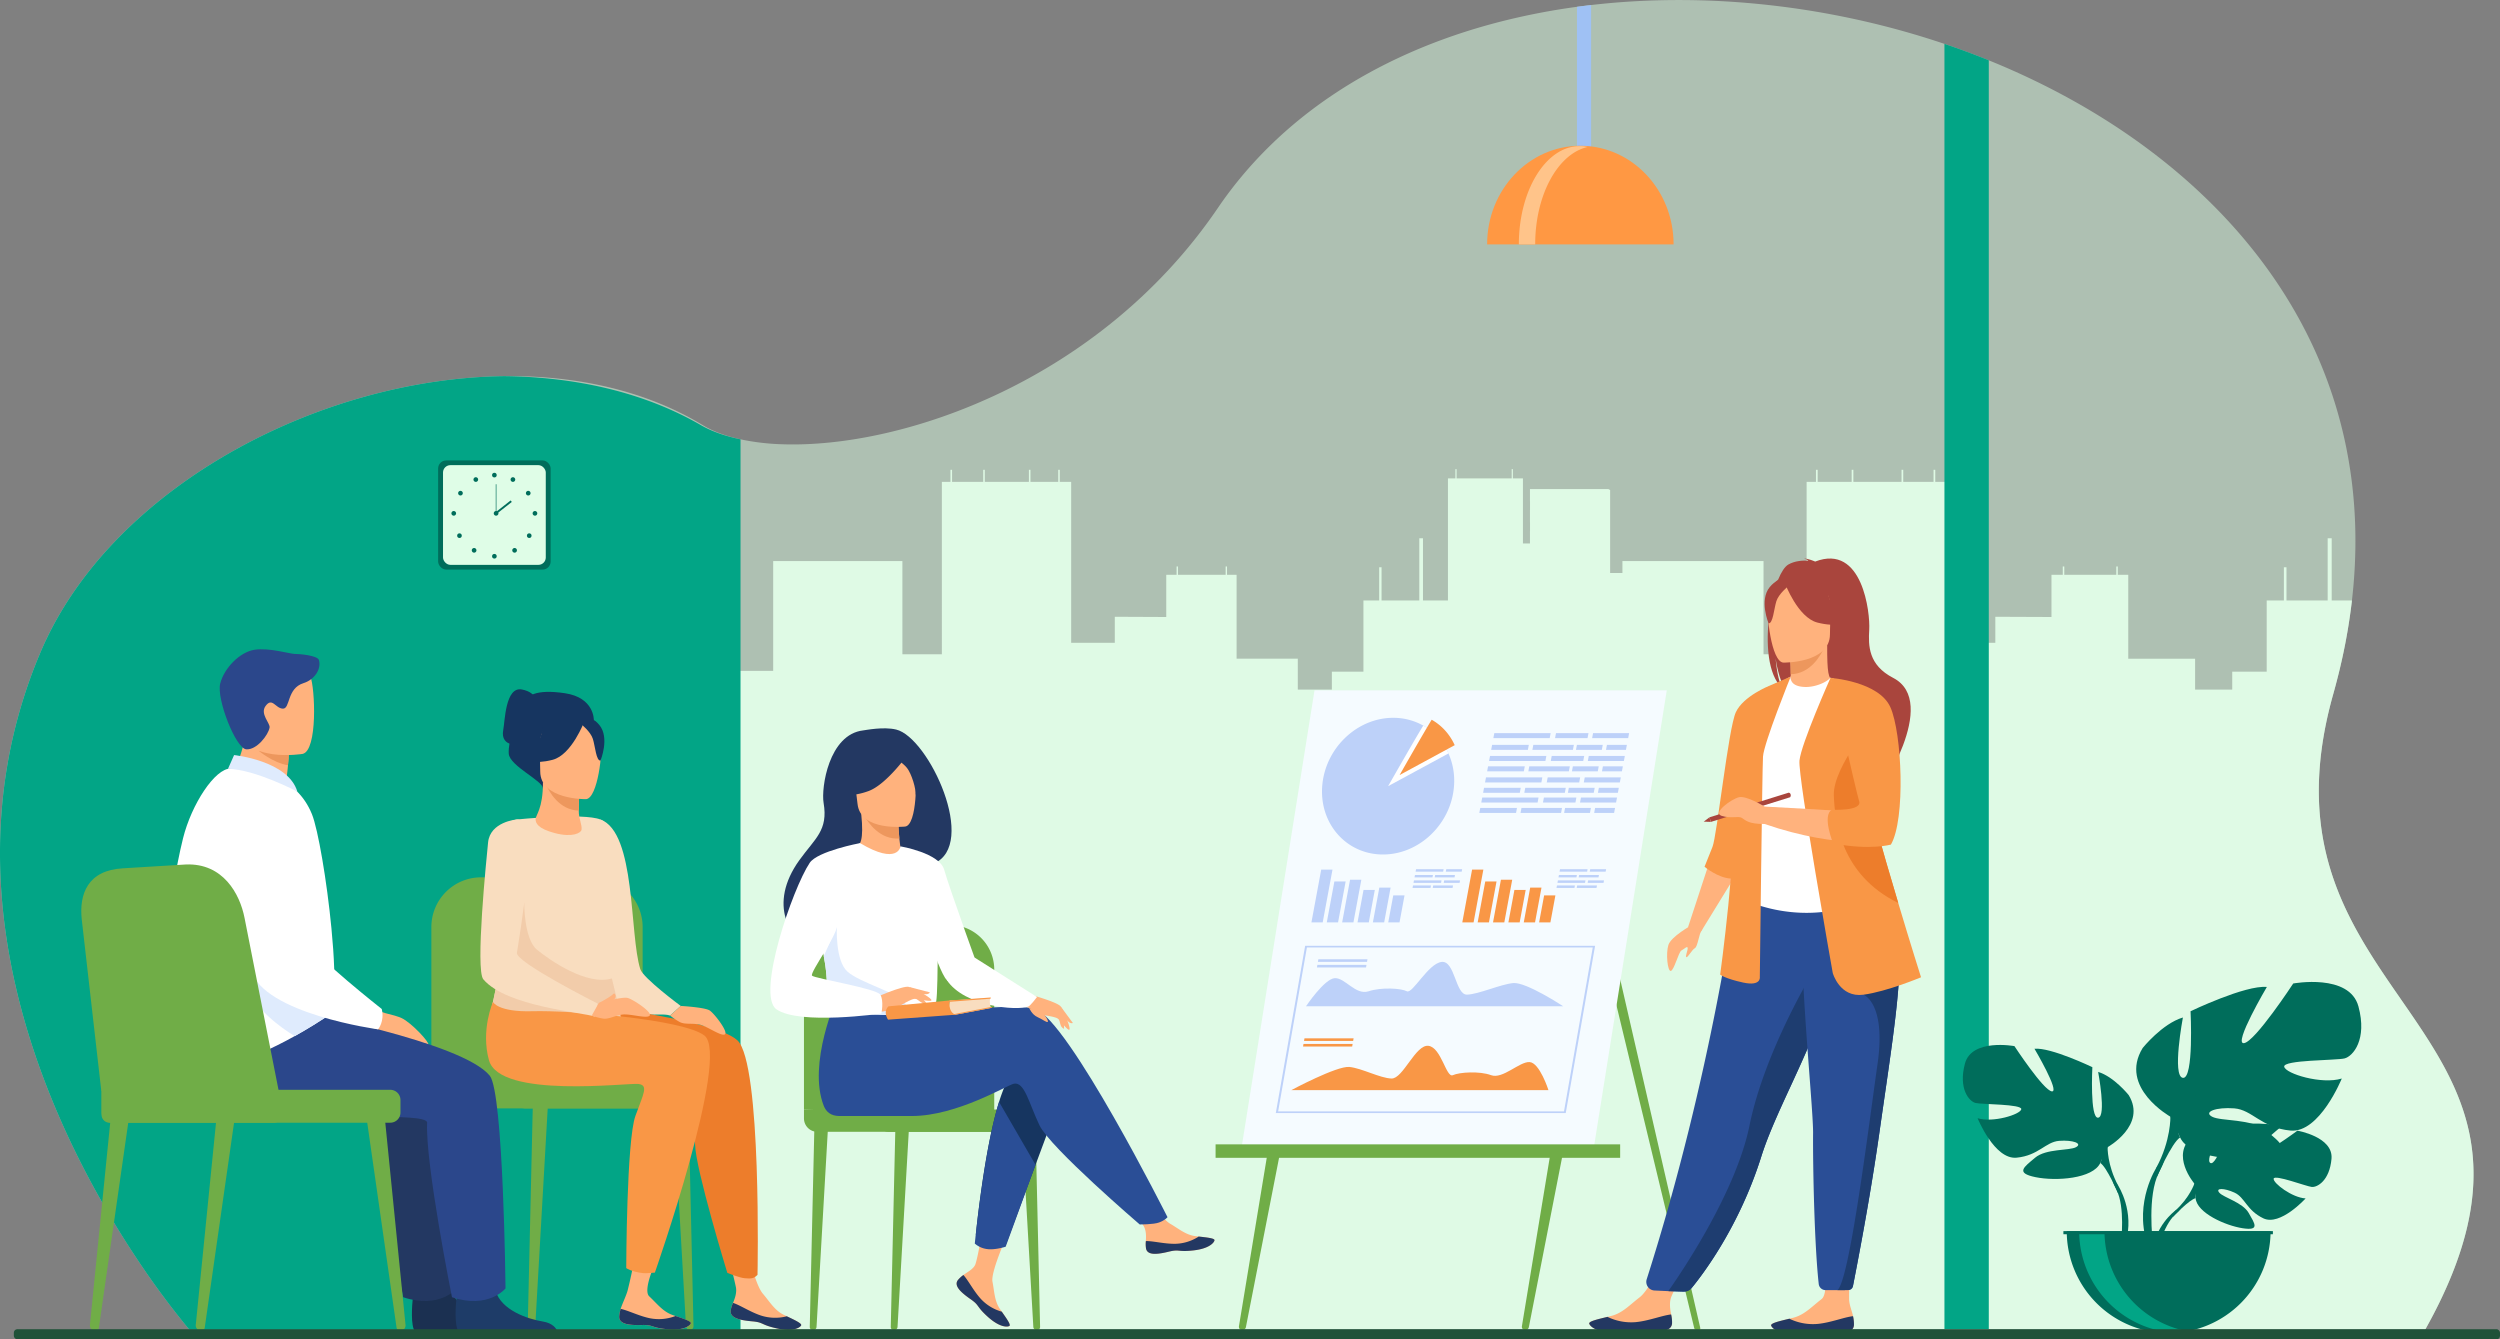 <svg xmlns="http://www.w3.org/2000/svg" viewBox="0 0 2941 1575.63"><rect x="0" y="0" width="2941" height="1575.63" fill="#808080" stroke="none"/><defs><style>.cls-1{fill:#dcffe5;opacity:0.5;}.cls-2{fill:#dffae5;}.cls-3{fill:#02a586;}.cls-4{fill:#9fc1f4;}.cls-5{fill:#ff9843;}.cls-6{fill:#ffc48a;}.cls-7{fill:#006d5b;}.cls-8{fill:#70ad47;}.cls-9{fill:#f5fbff;}.cls-10{fill:#bdd1f9;}.cls-11{fill:#fff;}.cls-12{fill:#f99746;}.cls-13{fill:#ffb27d;}.cls-14{fill:#233862;}.cls-15{fill:#a9453d;}.cls-16{fill:#ed975d;}.cls-17{fill:#2a4e96;}.cls-18{fill:#5f9aa8;}.cls-19{fill:#1e3d70;}.cls-20{fill:#ed7d2b;}.cls-21{fill:#163560;}.cls-22{fill:#dfebfd;}.cls-23{fill:#f9ddbf;}.cls-24{fill:#f2ccaa;}.cls-25{fill:#1b3051;}.cls-26{fill:#1e3c68;}.cls-27{fill:#2b478b;}.cls-28{fill:#205239;}.cls-29{fill:#dffde7;}</style></defs><g id="Layer_2" data-name="Layer 2"><g id="_&#xEB;&#xEE;&#xE9;_1" data-name="&#x2018;&#xEB;&#xEE;&#xE9;_1"><path class="cls-1" d="M2853.4,1563.42h0c-.22.41-.45.81-.68,1.21-1.61,2.9-3.29,5.85-5,8.8L230,1572.65s-2.55-2.84-7.11-8.29c-.26-.3-.52-.62-.79-.95a982.63,982.63,0,0,1-62.78-85.23l0,0C86.15,1367.57-15.15,1171.77,1.9,954.45a595.54,595.54,0,0,1,46-187.74C129.67,574.61,373.63,445.1,593.4,442.5c85.07-1,166.52,17,233.53,57.74,11.88,7.22,26.83,12.8,44.21,16.59A273.91,273.91,0,0,0,920,522.62c142.73,5,374.87-75.41,512.55-277.77C1505.61,137.38,1617.85,67,1746.86,30.39c6-1.69,12.06-3.34,18.14-4.89A796.11,796.11,0,0,1,1855.15,8q8.28-1.12,16.63-2.08c136.13-15.81,281.93.54,415.67,45.7q26.41,8.93,52.17,19.35c251.67,101.91,447.46,310,430.25,600.61q-1,17.24-3.06,34.87a675.91,675.91,0,0,1-11.54,68.51q-4.56,20.6-10.47,41.65C2641.07,1184.94,3055.74,1201.57,2853.4,1563.42Z"></path><path class="cls-2" d="M2853.4,1563.42h0l-2037.6.22,17.57-609V789.23h76.21V660h152V769.69h46.43V566.84h10.1V552.66H1120v14.18h36.67V552.66h1.83v14.18h51.9V552.66h1.83v14.18h32.68V552.66h1.79v14.18h13.43V756.2h51.32V725.57l60.52.27V676.21h12.17v-9.82h1.62v9.82h46.74v0h9.35v-9.84h1.6v9.84h11.28v98.68h72v36.32h40.06V790.14h37.15V706.42h18.53V667.35h2.8v39.07h44.39V633.2H1674v73.22h29.37v-1h0v-9.3h0v-8.79h0V672.67h0v-9.33h0V648.7h0v-9.34h0V624.73h0v-10.1h0V600h0V587.15h0V572.52h0v-9.7h8.75V551.88h1.4v10.94h64.84V551.88h1.39v10.94h11.84v76.54l8.32,0v0h-.06V624.73h.06v-10.1h-.06V600h.06V589.94h-.06V575.31h.06v0h78.63v0h13.51c.69.38,1.4.78,2.11,1.16v97.61h14.46V660h166V769.69h50.68V566.84h11V552.66h2v14.18h40V552.66h2v14.18h56.67V552.66h2v14.18h35.67V552.66h2v14.18h14.66V756.2h56V725.57l66.05.27V676.22h13.3v-9.83h1.77v9.83h61.2v-9.84h1.75v9.84h12.31v98.69h78.63v36.31H2626V790.14h40.54V706.41h20.22V667.35h3.05v39.06h48.46V633.2H2743v73.21h23.82a675.91,675.91,0,0,1-11.54,68.51q-4.56,20.6-10.47,41.65C2641.07,1184.94,3055.74,1201.57,2853.4,1563.42Z"></path><path class="cls-3" d="M2339.61,70.93V1563.41h-52.17V51.59Q2313.87,60.5,2339.61,70.93Z"></path><path class="cls-3" d="M871.14,516.83V1564.36H222.84c-.26-.3-.52-.62-.79-.95a982.63,982.63,0,0,1-62.78-85.23l0,0C86.15,1367.57-15.15,1171.77,1.9,954.45a595.54,595.54,0,0,1,46-187.74C129.67,574.61,373.63,445.1,593.4,442.5c84.28.93,164.6,19.12,231.3,57.74C837.18,507.46,852.88,513,871.14,516.83Z"></path><path class="cls-4" d="M1871.78,5.88v183.8c0,14.33-3.5,26-7.77,26h-1.11c-4.27,0-7.75-11.69-7.75-26V8Q1863.43,6.84,1871.78,5.88Z"></path><path class="cls-5" d="M1859.13,171.48c-60.58,0-109.68,51.92-109.68,116h219.36C1968.81,223.4,1919.7,171.48,1859.13,171.48Z"></path><path class="cls-6" d="M1867.87,172.89a45.69,45.69,0,0,0-9.64-1c-39.46,0-71.46,51.77-71.46,115.61H1806C1806,228.89,1833,180.5,1867.87,172.89Z"></path><path class="cls-7" d="M2581.46,1392.35s-29.19-34-1.8-55.68c0,0,20-12.11,36.32-11.13,0,0-23.12,38.76-15.64,42.62s22.64-45.05,22.64-45.05,45.53-4.41,60.17,2.63c0,0-38.91,31.85-30.72,33.74s50.24-29.36,50.24-29.36,42.37,7.21,40.11,33.06-16.86,33.83-23.28,33.14-43.95-15-44.77-9.76,21.78,22.44,37.6,23.25c0,0-29.87,32.94-49.73,23.43s-21.54-24.58-33.92-30.23-22.94-5.64-17.83.13,27.51,11.37,34.58,23.89,13.43,21-7.11,17.87-53.93-18.12-55.4-35.33Z"></path><path class="cls-7" d="M2722,1363.88s-115.09-4.44-140.5,28.47c0,0-5.62,16.84-22.92,32.17l-2.7,7.35s19.95-21,27.08-22.3C2582.92,1409.57,2571.76,1368.79,2722,1363.88Z"></path><path class="cls-7" d="M2558.54,1424.52s-24.7,18.27-26.42,50.91l4.49.4s7.89-33.75,22.14-46.95S2558.54,1424.52,2558.54,1424.52Z"></path><path class="cls-7" d="M2479.4,1349.53s46.44-26,24.77-61.29c0,0-17.34-21.67-35.91-27.24,0,0,9.91,52.62,0,53.86s-6.81-59.43-6.81-59.43-48.91-23.53-68.1-21.67c0,0,30.34,51.38,20.43,50.15s-44-53.25-44-53.25-50.14-9.28-58.19,20.43,4.95,44.58,12.38,46.44,55.1,1.23,53.86,7.42-33.43,16.1-51.38,10.53c0,0,19.81,48.91,45.81,46.43s34-18.57,50.15-19.81,27.86,3.1,19.81,7.43S2407,1351,2394,1362s-23.53,17.86.62,22.82,67.48,1.85,76.15-16.72Z"></path><path class="cls-7" d="M2334.54,1260.38s130,42.1,144.86,89.15c0,0-.61,21,12.39,45.19V1404s-13.62-31.57-21.05-35.91C2470.74,1368.1,2499.83,1327.24,2334.54,1260.38Z"></path><path class="cls-7" d="M2491.79,1394.72s20,30.45,8.62,67.51l-5.16-1.39s5-40.82-5.49-61.35S2491.79,1394.72,2491.79,1394.72Z"></path><path class="cls-7" d="M2553.27,1313.67s-61.2-34.28-32.64-80.79c0,0,22.85-28.57,47.33-35.91,0,0-13.05,69.37,0,71s9-78.35,9-78.35,64.47-31,89.77-28.56c0,0-40,67.74-26.93,66.1s57.94-70.18,57.94-70.18,66.1-12.24,76.71,26.93-6.53,58.76-16.32,61.21-72.63,1.63-71,9.79,44.07,21.22,67.73,13.87c0,0-26.11,64.47-60.38,61.21s-44.89-24.48-66.11-26.11-36.72,4.08-26.11,9.79,46.51,1.87,63.65,16.44,31,23.55-.81,30.08-89,2.44-100.38-22Z"></path><path class="cls-7" d="M2744.24,1196.15s-171.38,55.5-191,117.52c0,0,.82,27.74-16.32,59.57v12.24s18-41.62,27.75-47.33C2564.7,1338.15,2526.34,1284.29,2744.24,1196.15Z"></path><path class="cls-7" d="M2537,1373.24s-26.43,40.14-11.36,89l6.8-1.83s-6.6-53.81,7.23-80.87S2537,1373.24,2537,1373.24Z"></path><path class="cls-7" d="M2551.21,1568.17a119.88,119.88,0,0,0,119.89-119.89H2431.32A119.89,119.89,0,0,0,2551.21,1568.17Z"></path><path class="cls-3" d="M2580.71,1567.25a120,120,0,0,1-134.78-119h29.79A119.9,119.9,0,0,0,2580.71,1567.25Z"></path><rect class="cls-7" x="2427.38" y="1448.28" width="246.45" height="3.68"></rect><path class="cls-8" d="M1993.06,1562.28l-117.81-489,8.23-19.25,116.71,508.17a2.08,2.08,0,0,1-2,2.55h-2A3.25,3.25,0,0,1,1993.06,1562.28Z"></path><path class="cls-8" d="M1461.37,1564.77h0a3.92,3.92,0,0,1-3.87-4.56l34.7-210.32h14.87l-41.38,211.32A4.4,4.4,0,0,1,1461.37,1564.77Z"></path><path class="cls-8" d="M1794.23,1564.77h0a3.92,3.92,0,0,1-3.87-4.56l34.7-210.32h14.87l-41.38,211.32A4.39,4.39,0,0,1,1794.23,1564.77Z"></path><polygon class="cls-9" points="1874.94 1350.33 1460.54 1350.33 1546.39 812.08 1960.8 812.08 1874.94 1350.33"></polygon><rect class="cls-8" x="1430.01" y="1346.22" width="475.94" height="15.83"></rect><path class="cls-10" d="M1710.51,924.7a87.79,87.79,0,0,1-1.86,12.53c-8.64,38.46-42.89,67.94-81.6,68-42.82.08-74.89-35.86-71.62-80.27s40.64-80.46,83.46-80.53a71.73,71.73,0,0,1,25.29,4.46,69.1,69.1,0,0,1,28.4,19.68,72.21,72.21,0,0,1,7.77,10.82,71.45,71.45,0,0,1,3.6,7,76.06,76.06,0,0,1,6.09,21.52,81.37,81.37,0,0,1,.69,11.77C1710.7,921.31,1710.63,923,1710.51,924.7Z"></path><path class="cls-11" d="M1704,886.35l-71,38.48s29.29-51.57,41.31-71.26a70.09,70.09,0,0,1,18.3,15,72.21,72.21,0,0,1,7.77,10.82A71.45,71.45,0,0,1,1704,886.35Z"></path><path class="cls-12" d="M1711.32,876.61l-64.83,35.16s26.75-47.11,37.73-65.09a63.69,63.69,0,0,1,16.72,13.7,66.93,66.93,0,0,1,10.38,16.23Z"></path><path class="cls-10" d="M1841.94,1309.41l-341.09,0,34.53-196.8,341.1,0Zm-338.33-2,336.27,0,33.84-192.84-336.27,0Z"></path><path class="cls-12" d="M1821.6,1282.43l-302.5,0s53.66-28.78,68.38-27.27,35.87,13.16,49.48,13.61,28.33-40.39,43.48-38.47,20.84,38.06,28.68,34.53,31.39-5.06,45,0,33.32-16.08,45.24-15.42S1821.6,1282.43,1821.6,1282.43Z"></path><polygon class="cls-12" points="1591.84 1224.59 1534.06 1224.58 1534.6 1221.52 1592.37 1221.52 1591.84 1224.59"></polygon><polygon class="cls-12" points="1590.69 1231.13 1532.91 1231.13 1533.45 1228.06 1591.23 1228.07 1590.69 1231.13"></polygon><path class="cls-10" d="M1536.41,1183.76l302.5,0s-43.56-28.79-58.81-27.28-40.49,13.15-54.25,13.6-14.16-40.39-30-38.47-34.2,38-40.8,34.52-29.61-5.06-45,0-27.67-16.08-39.83-15.42S1536.41,1183.76,1536.41,1183.76Z"></path><polygon class="cls-10" points="1608.16 1131.56 1550.38 1131.56 1550.92 1128.49 1608.7 1128.5 1608.16 1131.56"></polygon><polygon class="cls-10" points="1607.01 1138.11 1549.23 1138.1 1549.77 1135.04 1607.55 1135.04 1607.01 1138.11"></polygon><polygon class="cls-10" points="1556.02 1085.14 1542.75 1085.14 1554.28 1022.97 1567.55 1022.97 1556.02 1085.14"></polygon><polygon class="cls-10" points="1574.09 1085.14 1560.82 1085.14 1569.76 1036.98 1583.02 1036.98 1574.09 1085.14"></polygon><polygon class="cls-10" points="1592.17 1085.14 1578.9 1085.14 1588.21 1034.91 1601.48 1034.91 1592.17 1085.14"></polygon><polygon class="cls-10" points="1610.24 1085.14 1596.97 1085.14 1604.06 1046.93 1617.33 1046.93 1610.24 1085.14"></polygon><polygon class="cls-10" points="1628.32 1085.14 1615.05 1085.14 1622.65 1044.15 1635.92 1044.15 1628.32 1085.14"></polygon><polygon class="cls-10" points="1646.39 1085.14 1633.12 1085.14 1639.02 1053.35 1652.28 1053.35 1646.39 1085.14"></polygon><polygon class="cls-12" points="1733.51 1085.14 1720.24 1085.14 1731.77 1022.97 1745.04 1022.97 1733.51 1085.14"></polygon><polygon class="cls-12" points="1751.58 1085.14 1738.32 1085.14 1747.25 1036.98 1760.52 1036.98 1751.58 1085.14"></polygon><polygon class="cls-12" points="1769.66 1085.14 1756.39 1085.14 1765.7 1034.91 1778.97 1034.91 1769.66 1085.14"></polygon><polygon class="cls-12" points="1787.73 1085.14 1774.46 1085.14 1781.55 1046.93 1794.82 1046.93 1787.73 1085.14"></polygon><polygon class="cls-12" points="1805.81 1085.14 1792.54 1085.14 1800.14 1044.15 1813.41 1044.15 1805.81 1085.14"></polygon><polygon class="cls-12" points="1823.88 1085.14 1810.61 1085.14 1816.51 1053.35 1829.78 1053.35 1823.88 1085.14"></polygon><polygon class="cls-10" points="1797.39 882.18 1754.2 882.18 1755.31 876.26 1798.5 876.26 1797.39 882.18"></polygon><polygon class="cls-10" points="1850.38 882.18 1802.68 882.18 1803.8 876.26 1851.49 876.26 1850.38 882.18"></polygon><polygon class="cls-10" points="1884.37 882.18 1853.96 882.18 1855.07 876.26 1885.48 876.26 1884.37 882.18"></polygon><polygon class="cls-10" points="1912.75 882.18 1889.29 882.18 1890.4 876.26 1913.86 876.26 1912.75 882.18"></polygon><polygon class="cls-10" points="1792.65 907.42 1749.46 907.42 1750.57 901.51 1793.76 901.51 1792.65 907.42"></polygon><polygon class="cls-10" points="1845.63 907.42 1797.94 907.42 1799.06 901.51 1846.75 901.51 1845.63 907.42"></polygon><polygon class="cls-10" points="1879.63 907.42 1849.22 907.42 1850.33 901.51 1880.74 901.51 1879.63 907.42"></polygon><polygon class="cls-10" points="1908.01 907.42 1884.55 907.42 1885.66 901.51 1909.12 901.51 1908.01 907.42"></polygon><polygon class="cls-10" points="1823.06 868.37 1756.79 868.37 1757.9 862.46 1824.17 862.46 1823.06 868.37"></polygon><polygon class="cls-10" points="1867.57 868.37 1829.37 868.37 1830.48 862.46 1868.68 862.46 1867.57 868.37"></polygon><polygon class="cls-10" points="1915.38 868.37 1872.96 868.37 1874.07 862.46 1916.49 862.46 1915.38 868.37"></polygon><polygon class="cls-10" points="1818.02 895.22 1751.75 895.22 1752.86 889.3 1819.13 889.3 1818.02 895.22"></polygon><polygon class="cls-10" points="1862.53 895.22 1824.33 895.22 1825.44 889.3 1863.64 889.3 1862.53 895.22"></polygon><polygon class="cls-10" points="1910.34 895.22 1867.92 895.22 1869.03 889.3 1911.45 889.3 1910.34 895.22"></polygon><polygon class="cls-10" points="1787.91 932.67 1744.72 932.67 1745.83 926.75 1789.02 926.75 1787.91 932.67"></polygon><polygon class="cls-10" points="1840.89 932.67 1793.2 932.67 1794.31 926.75 1842.01 926.75 1840.89 932.67"></polygon><polygon class="cls-10" points="1874.89 932.67 1844.48 932.67 1845.59 926.75 1876 926.75 1874.89 932.67"></polygon><polygon class="cls-10" points="1903.27 932.67 1879.81 932.67 1880.92 926.75 1904.38 926.75 1903.27 932.67"></polygon><polygon class="cls-10" points="1813.28 920.46 1747.01 920.46 1748.12 914.54 1814.39 914.54 1813.28 920.46"></polygon><polygon class="cls-10" points="1857.79 920.46 1819.59 920.46 1820.7 914.54 1858.9 914.54 1857.79 920.46"></polygon><polygon class="cls-10" points="1905.6 920.46 1863.17 920.46 1864.29 914.54 1906.71 914.54 1905.6 920.46"></polygon><polygon class="cls-10" points="1783.47 956.34 1740.27 956.34 1741.38 950.42 1784.58 950.42 1783.47 956.34"></polygon><polygon class="cls-10" points="1836.45 956.34 1788.76 956.34 1789.87 950.42 1837.56 950.42 1836.45 956.34"></polygon><polygon class="cls-10" points="1870.44 956.34 1840.04 956.34 1841.15 950.42 1871.55 950.42 1870.44 956.34"></polygon><polygon class="cls-10" points="1898.83 956.34 1875.37 956.34 1876.48 950.42 1899.94 950.42 1898.83 956.34"></polygon><polygon class="cls-10" points="1808.83 944.13 1742.57 944.13 1743.68 938.21 1809.94 938.21 1808.83 944.13"></polygon><polygon class="cls-10" points="1853.34 944.13 1815.14 944.13 1816.26 938.21 1854.45 938.21 1853.34 944.13"></polygon><polygon class="cls-10" points="1901.15 944.13 1858.73 944.13 1859.84 938.21 1902.26 938.21 1901.15 944.13"></polygon><polygon class="cls-10" points="1685.17 1032.21 1664.03 1032.21 1664.58 1029.32 1685.72 1029.32 1685.17 1032.21"></polygon><polygon class="cls-10" points="1711.11 1032.21 1687.77 1032.21 1688.31 1029.32 1711.65 1029.32 1711.11 1032.21"></polygon><polygon class="cls-10" points="1682.85 1044.57 1661.71 1044.57 1662.26 1041.67 1683.4 1041.67 1682.85 1044.57"></polygon><polygon class="cls-10" points="1708.79 1044.57 1685.44 1044.57 1685.99 1041.67 1709.33 1041.67 1708.79 1044.57"></polygon><polygon class="cls-10" points="1697.74 1025.45 1665.3 1025.45 1665.85 1022.56 1698.28 1022.56 1697.74 1025.45"></polygon><polygon class="cls-10" points="1719.52 1025.45 1700.83 1025.45 1701.37 1022.56 1720.07 1022.56 1719.52 1025.45"></polygon><polygon class="cls-10" points="1695.27 1038.59 1662.84 1038.59 1663.38 1035.7 1695.81 1035.7 1695.27 1038.59"></polygon><polygon class="cls-10" points="1717.06 1038.59 1698.36 1038.59 1698.9 1035.7 1717.6 1035.7 1717.06 1038.59"></polygon><polygon class="cls-10" points="1854.52 1032.21 1833.38 1032.21 1833.93 1029.32 1855.07 1029.32 1854.52 1032.21"></polygon><polygon class="cls-10" points="1880.46 1032.21 1857.11 1032.21 1857.66 1029.32 1881 1029.32 1880.46 1032.21"></polygon><polygon class="cls-10" points="1852.2 1044.57 1831.06 1044.57 1831.61 1041.67 1852.75 1041.67 1852.2 1044.57"></polygon><polygon class="cls-10" points="1878.14 1044.57 1854.79 1044.57 1855.34 1041.67 1878.68 1041.67 1878.14 1044.57"></polygon><polygon class="cls-10" points="1867.09 1025.45 1834.65 1025.45 1835.19 1022.56 1867.63 1022.56 1867.09 1025.45"></polygon><polygon class="cls-10" points="1888.87 1025.45 1870.18 1025.45 1870.72 1022.56 1889.42 1022.56 1888.87 1025.45"></polygon><polygon class="cls-10" points="1864.62 1038.59 1832.18 1038.59 1832.73 1035.7 1865.16 1035.7 1864.62 1038.59"></polygon><polygon class="cls-10" points="1886.4 1038.59 1867.71 1038.59 1868.25 1035.7 1886.95 1035.7 1886.4 1038.59"></polygon><path class="cls-13" d="M1967,1556.79c-.75,10.12-15,10.22-31.22,8.35s-11.89,2.22-34.57,2.53-30.5-7.18-31.6-10.42c-1-2.88,10-5.3,21.63-8.14l4.42-1.1c13.18-3.35,21.91-13.21,33.18-21.82,10.68-8.16,24.45-37.68,24.45-37.68l31-1.4s-13,26.46-17.94,37.87c-2.89,6.71-1.66,15-.41,21.28A40.06,40.06,0,0,1,1967,1556.79Z"></path><path class="cls-14" d="M1935.78,1565.14c-16.2-1.88-11.89,2.22-34.57,2.53s-30.5-7.18-31.6-10.42c-1-2.88,10-5.3,21.63-8.14l.14.21a63.55,63.55,0,0,0,33.28,6c15.23-1.52,30.76-7.88,41.26-9a40.06,40.06,0,0,1,1.08,10.53C1966.25,1566.91,1952,1567,1935.78,1565.14Z"></path><path class="cls-13" d="M2181,1558.89c-.73,10.11-15,10.24-31.21,8.37s-11.89,2.24-34.57,2.58-30.5-7.15-31.6-10.39c-1-2.88,9.94-5.31,21.62-8.17,1.47-.35,2.94-.72,4.42-1.1,13.17-3.36,21.89-13.23,33.15-21.85,10.67-8.17,0-56.53,0-56.53l34.08-3.32s-1.63,40.72-1.61,59.23c0,7.3,3.37,14.33,4.63,20.65A40,40,0,0,1,2181,1558.89Z"></path><path class="cls-14" d="M2149.77,1567.26c-16.2-1.86-11.89,2.24-34.57,2.58s-30.5-7.15-31.6-10.39c-1-2.88,9.94-5.31,21.62-8.17l.14.22a63.56,63.56,0,0,0,33.29,5.92c15.22-1.54,30.74-7.91,41.25-9.06a40,40,0,0,1,1.08,10.53C2180.25,1569,2166,1569.13,2149.77,1567.26Z"></path><path class="cls-15" d="M2081.53,723.13c-5.87-24.13,2.63-35.37,10.31-41.35,3.64-8.88,7.79-15.28,12-17.7,7.74-4.4,17-4.88,23.51-4.5-1.67-1.72-5-2.35-5-2.35,4-.6,13,3.39,13,3.39,56-21.57,64.79,60.88,63.62,80s-1,41.72,28.12,56.81c55.58,28.8-18.48,137.31-18.48,137.31,1.42-15.48-70-97.16-107.27-121.63-9.07-13.35-12.29-36.94-12.53-38.8,1.56,18.7,4.76,29.2,7.62,35.11C2079.55,793.81,2077,756.28,2081.53,723.13Z"></path><path class="cls-13" d="M2103.65,814.36c-.19.08,18,9.52,31.66,5.78,12.86-3.5,21.27-20.18,21.09-20.22-5.45-1.08-7-8.57-6.9-40.73l-2.46.49-41.41,8.19s.95,13,1,25.31C2106.63,803.48,2106,813.26,2103.65,814.36Z"></path><path class="cls-16" d="M2105.63,767.87s.95,13,1,25.31c23.17-.65,35.42-21.79,40.44-33.5Z"></path><path class="cls-17" d="M1937.18,1504.91a10.17,10.17,0,0,0,9.21,13.24l16.17.75,17.12.53a13.73,13.73,0,0,0,11.07-5.06c13.66-16.76,55.71-72.61,81.22-153.76.72-2.28,1.47-4.58,2.27-6.91,16.85-49.12,51.77-110.77,70.17-166.57,2.93-8.89,5.56-17.26,7.92-25.18.75-2.53,1.49-5,2.19-7.48,13.56-47.12,17.49-78,21.11-111.11l-132.88,1.06S2014.77,1261.86,1937.18,1504.91Z"></path><path class="cls-11" d="M2061.35,968.07c.33,63.23-9.28,90.36-9.28,90.36s56.9,28.91,124.52,7.63c.79-.25,48.37-13.72,48.37-13.72-1.13-2.56-10.53-44.87-11.63-47.22-14.28-30.66-18.17-43.53-19.86-53-3.14-17.59-3.21-35.8-1.65-53a425.43,425.43,0,0,1,16.4-83.2c-18.42-4.19-35.68-11.55-54.85-18.75-4.41,5.5-17.9,11.24-29.6,11-13.47-.3-17.83-6.06-17.14-12.36-14.35,8-25.8,15.53-25.8,15.53-12.2,21.19-36.94,41.77-38.74,74.28C2041.65,893.66,2061.34,966.3,2061.35,968.07Z"></path><path class="cls-18" d="M2175.63,975.12c5.81,8.22,16.94,58.19,44.65,64.47-14.28-35.61-25.12-51.23-26.81-62.18-3.14-20.44-3.21-41.59-1.65-61.53-9.27-16.26-16.19-27.41-16.19-27.41-.73-2.62-14.74-46-19.23-7.22S2169.14,965.92,2175.63,975.12Z"></path><path class="cls-13" d="M2097.9,779.5s54.81.9,54.85-33.24,7.14-57-27.86-59-41.81,11-44.59,22.4S2083.64,778.38,2097.9,779.5Z"></path><path class="cls-15" d="M2099.93,686.37s15,40.06,38,46,33-.25,33-.25-17.67-14-21.33-38.54C2149.66,693.57,2111.25,667.31,2099.93,686.37Z"></path><path class="cls-15" d="M2103.65,689.63s-11.21,8.94-13.94,17.64-4,26.59-9.18,26c0,0-11.31-27.23,1.4-42.63C2095.4,674.29,2103.65,689.63,2103.65,689.63Z"></path><polygon class="cls-13" points="2011.65 1011.96 1985.76 1090.89 2000.52 1096.81 2043.33 1027.08 2011.65 1011.96"></polygon><path class="cls-12" d="M2081.45,806.75s-30.53,12.11-39.36,31-22.22,145.57-27.54,158.58-9.34,23.31-9.34,23.31,15.39,13,30.87,13.92S2081.45,806.75,2081.45,806.75Z"></path><path class="cls-12" d="M2106.63,795.86s-31.71,78.35-32.64,94.21-3.73,259.28-3.73,259.28,1.86,11.2-19.59,6.53-27.05-9.32-27.05-9.32,20.52-150.17,14.93-202.4,42.9-137.41,42.9-137.41Z"></path><path class="cls-19" d="M1962.56,1518.9l18.58.57a10.75,10.75,0,0,0,8.62-3.89c12.49-15.12,56-71.74,82.21-155,.72-2.28,1.47-4.58,2.27-6.91,16.85-49.12,51.77-110.77,70.17-166.57,2.93-8.89,5.56-17.26,7.92-25.18.75-2.53,1.49-5,2.19-7.48L2135,1139.62s-58.75,95.14-76.94,184.67C2042.21,1402.05,1978.94,1495.63,1962.56,1518.9Z"></path><path class="cls-17" d="M2132.91,1332.63c-.32,41.18,1.63,133,6.65,177.86a8.11,8.11,0,0,0,8.06,7.21h13.87c5.84,0,10.21,0,13.12-.09a5.32,5.32,0,0,0,5.14-4.3c13.79-70.16,23.66-128.45,30.88-178.82,6-42.16,11.42-78.3,15.55-109.41,4.16-31.31,7.05-57.53,8.08-79.68.16-3.49.28-6.89.35-10.18s.08-6.53,0-9.65l-114.81-11.19C2121.3,1190.66,2133.1,1307.32,2132.91,1332.63Z"></path><path class="cls-19" d="M2161.49,1517.7c5.25,0,9.31,0,12.18-.07a6.48,6.48,0,0,0,6.26-5.23c13.69-69.75,23.51-127.76,30.7-177.91,6-42.16,11.42-78.3,15.55-109.41,4.16-31.31,7.05-57.53,8.08-79.68l-42.13,24.78s26.89,9.48,16.63,81.3S2175.77,1507.53,2161.49,1517.7Z"></path><path class="cls-12" d="M2156.06,1144.69s8.09,29.22,36.07,25.49,67.77-20.52,67.77-20.52-12-37.78-26.82-87.42c-18-60.09-40.29-137.56-50.79-186.43-2.95-13.69-5-25.12-5.71-33.31l-23.21-45s-34.61,77.68-36.48,97.27S2156.06,1144.69,2156.06,1144.69Z"></path><path class="cls-13" d="M2184,891.81l-30.63-94.35c.08,0,38.69,11.49,58.12,21.3,0,0,12.14,15.65,19.65,51.76,0,0,7.93,86.7-9.79,118.41,0,0-56,11.19-145.5-19.59V948.83s97.94,5.12,118,7.46Z"></path><path class="cls-20" d="M2157.3,935.77c1.25,31.71,8.72,93.27,75.24,126.22.18.08.36.18.54.25-18-60.09-40.29-137.56-50.79-186.43C2170.07,894.08,2156.62,918.31,2157.3,935.77Z"></path><path class="cls-12" d="M2153.37,797.46s56.79,4,70.47,34.47,18,131.82.62,161.66c0,0-24,6.83-66.36-1.1l-1.57-.29s-13.52-33.12-1.4-39.64c0,0,35.75,1.86,32-9.95S2153.37,797.46,2153.37,797.46Z"></path><path class="cls-15" d="M2011,961.5l1.67,5.38,93.19-29a3.57,3.57,0,0,0,.63-3.3,2.64,2.64,0,0,0-2.3-2.08Z"></path><polygon class="cls-15" points="2004.23 966.59 2010.97 961.5 2012.64 966.88 2004.23 966.59"></polygon><path class="cls-13" d="M1989.44,1088.73s-23.65,13.07-26.76,23-1,30.8,2.78,30.49,9.36-22.4,12.47-24,7.46-6.22,7.46-2.8-3.11,9.64-1.55,10.57,6.53-8.7,10-10.57,4.86-17.25,8.18-21.38S1989.44,1088.73,1989.44,1088.73Z"></path><path class="cls-13" d="M2075.85,948.83s-21.14-13-30-11-31.47,18.37-20.6,21.92,19.68-.18,23.86,2.4,7.27,7.28,26.75,7.21S2075.85,948.83,2075.85,948.83Z"></path><path class="cls-8" d="M1051.91,1564.74h-.35a3.66,3.66,0,0,1-3.66-3.75l5.55-240.6,16.35-1.91L1055.86,1561A4,4,0,0,1,1051.91,1564.74Z"></path><path class="cls-8" d="M956.62,1564.74h-.35a3.66,3.66,0,0,1-3.66-3.75l5.55-240.6,16.35-1.91L960.57,1561A4,4,0,0,1,956.62,1564.74Z"></path><path class="cls-8" d="M1219.56,1564.74h.35a3.66,3.66,0,0,0,3.66-3.75l-5.55-240.6-16.35-1.91L1215.61,1561A4,4,0,0,0,1219.56,1564.74Z"></path><path class="cls-8" d="M945.78,1305.47V1140.59a52.53,52.53,0,0,1,52.53-52.53H1117.1a52.53,52.53,0,0,1,52.53,52.53v171.18Z"></path><path class="cls-8" d="M945.78,1305.47h245.13a0,0,0,0,1,0,0v26a0,0,0,0,1,0,0H961.56a15.77,15.77,0,0,1-15.77-15.77v-10.26A0,0,0,0,1,945.78,1305.47Z"></path><rect class="cls-8" x="1033.22" y="1305.47" width="196.84" height="26.03" rx="11.66"></rect><path class="cls-13" d="M1348.21,1468.8c1.66,8.29,13.47,6.9,26.67,3.68s10.06.61,28.84-1.47,24.48-9.08,25-11.88c.51-2.47-8.77-3.35-18.72-4.49-1.26-.14-2.51-.3-3.77-.45-11.24-1.41-19.47-8.67-29.68-14.62-9.67-5.65-24.1-28.63-24.1-28.63l-25.76,2s13.52,20.53,18.75,29.46c3.07,5.25,2.91,12.19,2.53,17.55A33.35,33.35,0,0,0,1348.21,1468.8Z"></path><path class="cls-14" d="M1374.88,1472.48c13.2-3.22,10.06.61,28.84-1.47s24.48-9.08,25-11.88c.51-2.47-8.77-3.35-18.72-4.49l-.1.19a53,53,0,0,1-26.89,8.36c-12.75.31-26.24-3.34-35-3.2a33.35,33.35,0,0,0,.19,8.81C1349.87,1477.09,1361.68,1475.7,1374.88,1472.48Z"></path><path class="cls-13" d="M1126.85,1505.87c-5.12,6.72,3.73,14.67,14.88,22.43s6.2,8,20.18,20.66,23,12.34,25.48,10.93c2.2-1.26-3.29-8.8-9-17-.73-1-1.44-2.08-2.16-3.12-6.38-9.37-6.38-20.34-8.67-31.93-2.16-11,15.77-51.35,15.77-51.35l-28.81-3.63s-3.77,24.38-7,34.2c-1.91,5.78-9.91,9.59-14.18,12.85A33.11,33.11,0,0,0,1126.85,1505.87Z"></path><path class="cls-14" d="M1141.73,1528.3c11.15,7.77,6.2,8,20.18,20.66s23,12.34,25.48,10.93c2.2-1.26-3.29-8.8-9-17l-.21.06a53,53,0,0,1-24.06-14.64c-8.66-9.36-14.86-21.89-20.78-28.4a33.11,33.11,0,0,0-6.48,6C1121.73,1512.59,1130.58,1520.54,1141.73,1528.3Z"></path><path class="cls-21" d="M1244.53,1299.5l-26.32,70.82-34.36,92.47a55.62,55.62,0,0,1-18.25-1.67c-8.22-2.38-17.65-8.6-17.65-8.6s9.54-99.28,27.34-156.27c4.56-14.63,9.67-26.47,15.31-33.13C1218.19,1230.51,1244.53,1299.5,1244.53,1299.5Z"></path><path class="cls-17" d="M1217.77,1187c-17.24-5.56-69.2-2.25-118.59,7.42l-7.57-13.23-106.7-8.34S949.7,1251,969,1300.72c2.83,7.31,8.46,12,18.06,12.15,0,0,1.55,0,1.56,0l84.12,0c53.07,0,112.3-36.48,120-38,12.54-2.51,17.56,22.58,30.1,48.92s117.9,116.64,117.9,116.64,16.2.17,22.89-2.34c7.19-2.7,9.82-6.21,9.82-6.21S1256.66,1199.57,1217.77,1187Z"></path><path class="cls-14" d="M1054.24,858.24c-15-3.58-35.41.63-38.79,1-40.52,4.73-49.58,67.67-46.57,85.28,5.56,32.45-10,41.58-28.63,67.54-37.28,52-11.53,94.88,18.83,105.49,18.21,6.37,43-11,43-11,.46.17,64.43-60.91,96.08-90.57C1151.37,994.11,1092.52,867.36,1054.24,858.24Z"></path><path class="cls-13" d="M1062.92,1006.65c.19.06-16.5,11-30.1,8.67-12.79-2.15-26.33-18.85-26.16-18.9,5.17-1.57,9.74-7.61,6.51-38.74l2.43.23,40.89,3.92s.35,12.71,1.51,24.59C1059,996.41,1060.53,1005.81,1062.92,1006.65Z"></path><path class="cls-16" d="M1056.49,961.83s.35,12.71,1.51,24.59c-22.49,1.62-36.4-17.66-42.4-28.51Z"></path><path class="cls-13" d="M1065.1,972.33s-53,6.2-56.33-26.86S996.33,891,1030,885.6s41.55,6.6,45.35,17.36S1078.8,969.87,1065.1,972.33Z"></path><path class="cls-14" d="M1069.05,886s-25.59,36.63-47.31,44.6-32,3-32,3a89.94,89.94,0,0,0,13.78-33.91,16.18,16.18,0,0,1,10.57-12.54C1029.67,881.65,1059.71,873.32,1069.05,886Z"></path><path class="cls-14" d="M1047.9,888.68s13.68,7.81,19.14,14.8c5.27,6.74,10.91,24.64,10.09,32.53,0,0,8.62-37.6-5.18-51.28C1057.32,870.23,1047.9,888.68,1047.9,888.68Z"></path><path class="cls-11" d="M1103.66,1094.35c-1.6,107-.44,84.66-12.15,94.82-2.82,2.44-10.75,3.9-21.19,4.59-32.81,2.18-90.5-3.23-92.7-9.29-7.57-21-2.22-27.51-8.54-59.64-.66-3.41-1.47-7.11-2.43-11.14-5.26-22.07-10.39-29.57,8.29-65,16.95-32.12,35.24-57.77,36.82-56.83,44.7,26.54,47.61,3.82,47.61,3.82S1104.44,1042.15,1103.66,1094.35Z"></path><path class="cls-17" d="M1218.21,1370.32l-35.14,96.32s-12.62,4.11-21.82,2.77a27.33,27.33,0,0,1-14.5-6.47s10.74-109.7,28.54-166.69Z"></path><path class="cls-11" d="M1059.37,995.66s46,7.79,51.39,27.6,44.9,128.92,44.9,128.92-31.09,11.49-41.9.69-37.58-100.21-37.58-100.21Z"></path><path class="cls-22" d="M1070.32,1193.76c-32.81,2.18-90.5-3.23-92.7-9.29-7.57-21-2.22-27.51-8.54-59.64l15.4-35s-2.19,40.11,12.45,53.16,59.93,25.2,67.05,36.11C1067.41,1184.29,1069.67,1189.54,1070.32,1193.76Z"></path><path class="cls-13" d="M1073,1170.92s9.77,8.43,12.55,9.11a7.72,7.72,0,0,0,4.36,0l-7.12-8.34Z"></path><path class="cls-13" d="M1069.12,1161l24.75,6.38s-.64,1.77-3.44,2.2-10.32-.71-10.32-.71Z"></path><path class="cls-13" d="M1027.16,1174.63s35.33-15.72,42-13.64,23.64,11.08,26.31,14.87-13.93-.47-19.11-.8c-3.36-.21-11.15,4.4-15,6.62-16.28,9.35-27.58,8.52-27.58,8.52Z"></path><path class="cls-11" d="M1011.76,991.84s-50,9.38-59.24,23.24c-20.2,30.22-63.21,155.47-39.13,172.26,27.13,18.91,123.45,5,123.45,5s3.2-15-1.26-22.23-76.93-19-80.27-22.3,33-51.71,29.17-61C972.06,1057.13,1011.76,991.84,1011.76,991.84Z"></path><path class="cls-13" d="M1209.35,1169.29s35,9.45,38.57,14.87,10.64,22,10.34,26.37-9.85-8.58-13.42-11.88c-2.32-2.13-10.71-3.39-14.84-4.06-10.39-1.69-15.41-6.44-19.3-8.81a10.57,10.57,0,0,0-5.79-1.29Z"></path><path class="cls-13" d="M1244.87,1193.68s2.12,11.9,3.74,14a7.32,7.32,0,0,0,3.15,2.62l-.25-10.28Z"></path><path class="cls-13" d="M1247.92,1184.16l14.22,19.27s-1.5.91-3.8-.43-7.08-6.62-7.08-6.62Z"></path><path class="cls-13" d="M1210.7,1185.78s3.24,7.87,9.71,10.69,11.23,7.06,12.27,5.54-4.9-9.55-4.9-9.55Z"></path><path class="cls-11" d="M1146.37,1126.37l73.57,46.51s-7.73,10.34-10.31,11.28c-13.62,5-74.88.21-95.87-31.29Z"></path><path class="cls-23" d="M1117.22,1176.92c4.34,0,47.52-3,47.52-3s-1.25,7.65,1.42,11.75l-42.08,8-8.64-2.54Z"></path><path class="cls-12" d="M1045.2,1183.86l72-6.94s-2.53,13.32,6.86,16.81l-79.39,5.8S1038.29,1190.53,1045.2,1183.86Z"></path><path class="cls-12" d="M1164.62,1174.88l-48.67,3.74s.36-1.68,1.27-1.7,48.35-3.47,48.35-3.47l-.17,1.33Z"></path><polygon class="cls-12" points="1124.09 1193.73 1166.95 1185.58 1166.56 1184.47 1120.87 1193.22 1124.09 1193.73"></polygon><path class="cls-8" d="M625.27,1564.36h-.39a4.08,4.08,0,0,1-4.06-4.19L627,1291.52l18.15-2.13-15.48,270.8A4.4,4.4,0,0,1,625.27,1564.36Z"></path><path class="cls-8" d="M519.49,1564.36h-.39a4.08,4.08,0,0,1-4.06-4.19l6.16-268.65,18.15-2.13-15.48,270.8A4.4,4.4,0,0,1,519.49,1564.36Z"></path><path class="cls-8" d="M811.38,1564.36h.39a4.09,4.09,0,0,0,4.07-4.19l-6.17-268.65-18.15-2.13L807,1560.19A4.4,4.4,0,0,0,811.38,1564.36Z"></path><path class="cls-8" d="M507.46,1274.86v-184.1a58.49,58.49,0,0,1,58.31-58.66H697.64A58.49,58.49,0,0,1,756,1090.76v191.13Z"></path><path class="cls-8" d="M507.46,1274.86H779.58a0,0,0,0,1,0,0v29.06a0,0,0,0,1,0,0H525a17.56,17.56,0,0,1-17.56-17.56v-11.5A0,0,0,0,1,507.46,1274.86Z"></path><rect class="cls-8" x="604.52" y="1274.86" width="218.51" height="29.06" rx="12.98"></rect><path class="cls-23" d="M706.51,964.11s-11,9.39-13.43,33.74c-1.82,18.49,11,162,20.65,173.43,27.16,32.1,61.19,18.54,74.53,23.41l12.57-11.3s-44.22-32.64-47.58-43.28C740.29,1099.12,748.32,979.59,706.51,964.11Z"></path><path class="cls-21" d="M698.58,847s.75-26.33-34-31.49-44.32,3-50.22,11.81-17,45-15.86,59.4,40.7,32.18,40.06,40.57S698.58,847,698.58,847Z"></path><path class="cls-13" d="M859.61,1541.64c-1.12,8.9,11,11.52,25.12,12.76s9.74,4,29,8.31,27.21-.83,28.7-3.44c1.34-2.32-7.54-6.35-17-10.88l-3.58-1.73c-10.63-5.24-16.34-15.32-24.44-24.78-7.68-9-14.27-37-14.27-37L857,1478.23s6.51,25.23,8.7,36c1.29,6.32-1.19,13.25-3.36,18.51A35.75,35.75,0,0,0,859.61,1541.64Z"></path><path class="cls-14" d="M884.73,1554.4c14.12,1.23,9.74,4,29,8.31s27.21-.83,28.7-3.44c1.34-2.32-7.54-6.35-17-10.88l-.16.16a54.26,54.26,0,0,1-29.36-.72c-12.7-4-24.81-12.27-33.56-15.11a35.75,35.75,0,0,0-2.74,8.92C858.49,1550.54,870.62,1553.16,884.73,1554.4Z"></path><path class="cls-20" d="M664,1179s174.68,18.12,203.48,44.86,23.66,275.87,23.66,275.87c-4.48,4.65-7.79,4.54-14.87,4-6.8-.53-20.66-6.37-20.66-6.37S818.18,1375,817.72,1346.63s-6.39-76.38-18.27-79.22-153.3,13-168.8-31.65,10.24-81.42,10.24-81.42Z"></path><path class="cls-23" d="M582.38,1223.88c7.54,5,21,12.83,43.63,13.64,40.47,1.47,91-3.36,100.9-12.74,2.58-2.43,3.84-6.44,4.2-11.54,1.09-15.52-6.32-41.07-11.31-62.21-3.23-13.74-5.43-25.6-3.63-31.67,5.49-18.46,22.55-56.08,24-68.44s-13.28-78.61-33.68-86.81-99.14,0-99.14,0c-30.76,6.24-32,71.82-21.84,127.64.27,1.44.54,2.86.81,4.28C597.41,1152.71,561.35,1209.79,582.38,1223.88Z"></path><path class="cls-13" d="M684.1,976.17c-.56,3.6-10.4,9.43-31.45,3.88-20.16-5.31-22.58-11.88-22.58-16.22,0-5.13,8.77-12.05,8.65-43.63l2.42.47,40.66,8.06s-.93,12.79-.95,24.85C680.82,963.7,685,970.18,684.1,976.17Z"></path><path class="cls-16" d="M681.8,928.73s-.93,12.79-.95,24.85c-22.76-.65-34.78-21.4-39.71-32.91Z"></path><path class="cls-13" d="M689.4,940.14s-53.83.89-53.87-32.64-7-56,27.36-58,41.06,10.81,43.79,22S703.4,939,689.4,940.14Z"></path><path class="cls-21" d="M687.4,848.69S672.67,888,650.05,893.85s-32.43-.25-32.43-.25,17.35-13.78,21-37.84C638.57,855.76,676.29,830,687.4,848.69Z"></path><path class="cls-21" d="M683.75,851.89s11,8.78,13.69,17.32,3.89,26.11,9,25.52c0,0,11.1-26.74-1.38-41.87C691.85,836.82,683.75,851.89,683.75,851.89Z"></path><path class="cls-13" d="M728.42,1549c-.13,9,12.21,10.18,26.37,9.78s10.13,2.88,29.73,4.92,26.94-4,28.14-6.73c1.06-2.45-8.21-5.43-18.1-8.85-1.25-.42-2.49-.87-3.74-1.31-11.15-4-18-13.33-27.05-21.79-8.62-8,10.41-46.78,10.41-46.78l-24.94-12.35s-4.73,27.68-10.82,51.89c-1.57,6.26-6.7,16.56-8.27,22A35.73,35.73,0,0,0,728.42,1549Z"></path><path class="cls-24" d="M583.46,1217.22c7.54,5,19.94,19.49,42.55,20.3,37.32-8.49,79.82-18.38,105.1-24.28,1.09-15.52-6.32-41.07-11.31-62.21-29.47,9-73.33-21.66-88.08-33.78-15.49-12.73-15-55.14-15-55.14l-31.18,29.64c.27,1.44.54,2.86.81,4.28C597.41,1152.71,562.43,1203.13,583.46,1217.22Z"></path><path class="cls-14" d="M754.79,1558.73c14.17-.4,10.13,2.88,29.73,4.92s26.94-4,28.14-6.73c1.06-2.45-8.21-5.43-18.1-8.85l-.14.18a54.27,54.27,0,0,1-29.25,2.66c-13.06-2.52-26-9.32-35-11.14a35.73,35.73,0,0,0-1.73,9.18C728.29,1557.92,740.63,1559.13,754.79,1558.73Z"></path><path class="cls-12" d="M626.29,1189.6c44.35-1.26,176.81,9.31,202.26,28.5,31.32,23.61-58.16,279-58.16,279s-10.39,1-13.68.64c-14.21-1.61-20-5.94-20-5.94s.35-150.32,10.8-179.07c9.66-26.57,15.58-36,3.48-37.55s-163.16,17.68-175.77-27.92c-9.85-35.62,4.7-68.59,4.7-68.59S585.37,1190.77,626.29,1189.6Z"></path><path class="cls-23" d="M607.37,964.1s-30.8,2.62-33.2,27c-1.82,18.49-15.22,149.64-5.57,161,27.15,32.1,117.7,38.9,131,43.78l3.67-15.18s-96.67-48.7-95.19-59.77S636.92,959.72,607.37,964.1Z"></path><path class="cls-21" d="M631.16,828.78s2.21-14-17.27-17.68S594,848.86,592,858.83s3.11,15.95,10.54,16.56S631.16,828.78,631.16,828.78Z"></path><path class="cls-13" d="M704.35,1180s27.53-7.79,34.09-6,29,16.7,25.86,20.74-22.95-2.42-32.06-1.2-16.15,5.72-22.71,4.75a76,76,0,0,1-13.41-3.55Z"></path><path class="cls-13" d="M704.35,1180s13.47-6.92,17.3-10.86a1.07,1.07,0,0,1,1.67.19c1,1.62,2,4.75-2.74,7.86C713.78,1181.7,704.35,1180,704.35,1180Z"></path><path class="cls-13" d="M800.83,1183.39s28.57,1.57,34.18,5.42,22,25.21,17.74,28-20.93-9.74-29.94-11.54-17.13.17-23-2.88a76,76,0,0,1-11.53-7.71Z"></path><path class="cls-25" d="M604.58,1566.7H488.35c-5.6-6.82-3.54-32-2.69-40.21.17-1.66.29-2.62.29-2.62s39.7-31.75,45.15-7.44c.16.76.37,1.51.59,2.24,6.87,22.74,37.68,33.07,55.47,35.95C598.72,1556.5,603,1562.51,604.58,1566.7Z"></path><path class="cls-14" d="M287.42,1189c4.19,0,199.1,36.6,231.34,76.51,16.11,19.93,18.5,250.18,18.5,250.18s-19.92,24.71-63,10.36c0,0-31.55-157.53-29.22-205.31.65-13.21-133.17-1.91-157.66-8.25s-84.34-59.62-71.15-85.58S287.42,1189,287.42,1189Z"></path><path class="cls-13" d="M428.54,1178.2S441,1189,453.81,1192c7.3,1.74,14.36,3.71,18.57,5.64,11.57,5.32,33.53,29,31.48,31.39-6.54,7.55-32.91-12.13-38-10.74s8.28,12.83,3,15.94c-2.75,1.62-7.95-8.26-12.82-9.65-6.58-1.88-10.95-11.82-12.92-12.5-3.83-1.32-19.85-15.68-19.85-15.68Z"></path><path class="cls-26" d="M656,1566.7H539.72c-5.59-6.82-3.53-32-2.69-40.21.18-1.66.3-2.62.3-2.62s39.69-31.75,45.14-7.44c.17.76.37,1.51.59,2.24,6.87,22.74,37.68,33.07,55.47,35.95C650.1,1556.5,654.37,1562.51,656,1566.7Z"></path><path class="cls-27" d="M344.85,1189c4.2,0,199.11,36.6,231.35,76.51,16.1,19.93,18.5,250.18,18.5,250.18s-19.93,24.71-63,10.36c0,0-31.55-157.53-29.22-205.31.64-13.21-133.17-1.91-157.67-8.25s-84.33-59.62-71.15-85.58S344.85,1189,344.85,1189Z"></path><path class="cls-13" d="M332.65,952.16c-14-1.16-28.72-4.9-41.42-9-15.89-5.16-28.69-12.69-20.44-27.21,7.6-13.38,19.91-43.26,19.08-68l29.55,23.81L339.5,887.9a239.24,239.24,0,0,1-2.28,26.25c-.4,3.05-.87,6.34-1.42,9.85a7.15,7.15,0,0,0,3.3,7.19l.45.29C349.53,937.75,344.4,953.12,332.65,952.16Z"></path><path class="cls-16" d="M339.5,884s1,3.47-.74,16.25c-17.9-2.92-34.63-17.19-34.63-17.19,9.11-2.5,12.43-12.35,19.22-11.43Z"></path><path class="cls-13" d="M356.05,886.88s-68.84,11.44-75.31-31.55-19.7-70.45,24-79.57,54.71,6,60.35,19.82S373.8,882.8,356.05,886.88Z"></path><path class="cls-27" d="M375.21,776.55c3,10.35-5,23-18.24,27.11-19.71,6.16-15.36,30.35-24.23,30s-12.45-13.9-20.37-3.06c-6.76,9.25,5.62,20.22,4.77,25.29-1.46,8.71-15.1,26.52-27.4,25.63s-35.29-59.31-30.69-77.39,23-37.13,40.42-39.76,41.6,4.9,47.19,4.9S373.61,771,375.21,776.55Z"></path><path class="cls-11" d="M392.29,1176.12c-1.16,9.93-3.25,16.67-6.53,18.87-10.26,6.87-23.87,15.42-39.06,23.88-53.85,30-127.58,59-142.58,8.26-17.62-59.61-6-171.53,11.23-241.05,10-40.06,37.46-82.08,56-82,31.69.06,77.24,8.42,95.64,53.79,7.12,17.58,17.58,78.49,22.92,134.28C393.15,1125.35,394.51,1156.77,392.29,1176.12Z"></path><path class="cls-22" d="M268.21,904.42l7.17-16.16s63.62,6.48,74.41,43C349.79,931.29,300.62,905.21,268.21,904.42Z"></path><path class="cls-22" d="M392.29,1176.12c-1.16,9.93-3.25,16.67-6.53,18.87-10.26,6.87-23.87,15.42-39.06,23.88-15.85-9.63-48.38-32.62-56-59.71-9.95-35.43-3-79-3-79Z"></path><path class="cls-11" d="M281.11,958.94s5.52,152.25,14.18,182.35c14.76,51.33,149.42,69.62,149.42,69.62s7.94-9,4.39-23.93c0,0-80.5-63.45-82.86-75.53s17.54-93.94-5.19-123.7S296.39,932.19,281.11,958.94Z"></path><path class="cls-8" d="M112.3,1565.26h-.45a6,6,0,0,1-6.08-6.44L130,1317.22l21.11,1.88L116.33,1562A3.94,3.94,0,0,1,112.3,1565.26Z"></path><path class="cls-8" d="M236.81,1565.26h-.44a6,6,0,0,1-6.09-6.44l24.19-241.59,21.11,1.88L240.84,1562A3.93,3.93,0,0,1,236.81,1565.26Z"></path><path class="cls-8" d="M470.56,1565.26H471a6,6,0,0,0,6.08-6.44L452.9,1317.22l-21.11,1.88L466.53,1562A3.94,3.94,0,0,0,470.56,1565.26Z"></path><path class="cls-8" d="M119.13,1283l-23-201.78c-3-29.08,6.72-57.55,48.68-59.75l73.83-4.5c43.75-1.8,63.5,34.61,69,62.64l43.83,221.81Z"></path><path class="cls-8" d="M131.47,1282.07H459.11a12,12,0,0,1,12,12v26.71a0,0,0,0,1,0,0H131.47a12,12,0,0,1-12-12V1294A12,12,0,0,1,131.47,1282.07Z" transform="translate(590.58 2602.82) rotate(180)"></path><path class="cls-8" d="M128.8,1282.07H322.25a9.29,9.29,0,0,1,9.29,9.29v29.38a0,0,0,0,1,0,0H128.8a9.29,9.29,0,0,1-9.29-9.29v-20.08A9.29,9.29,0,0,1,128.8,1282.07Z" transform="translate(451.05 2602.82) rotate(180)"></path><rect class="cls-28" x="16.27" y="1563.65" width="2924.73" height="11.98" rx="4.12"></rect><rect class="cls-7" x="515.42" y="541.65" width="132.36" height="128.41" rx="9.47"></rect><rect class="cls-29" x="521.16" y="547.21" width="120.89" height="117.28" rx="8.65"></rect><circle class="cls-7" cx="581.6" cy="558.93" r="2.74"></circle><path class="cls-7" d="M601,562.81a2.74,2.74,0,1,1,1.07,3.73A2.75,2.75,0,0,1,601,562.81Z"></path><path class="cls-7" d="M619.94,577.86a2.74,2.74,0,1,1-.82,3.79A2.75,2.75,0,0,1,619.94,577.86Z"></path><path class="cls-7" d="M629.33,601.17a2.74,2.74,0,1,1-2.75,2.74A2.74,2.74,0,0,1,629.33,601.17Z"></path><circle class="cls-7" cx="622.59" cy="630.16" r="2.74"></circle><path class="cls-7" d="M607.31,645.48a2.74,2.74,0,1,1-3.87,0A2.73,2.73,0,0,1,607.31,645.48Z"></path><circle class="cls-7" cx="581.6" cy="654.38" r="2.74"></circle><path class="cls-7" d="M562.13,562.81a2.74,2.74,0,1,0-1.06,3.73A2.73,2.73,0,0,0,562.13,562.81Z"></path><path class="cls-7" d="M543.18,577.86a2.74,2.74,0,1,0,.82,3.79A2.75,2.75,0,0,0,543.18,577.86Z"></path><path class="cls-7" d="M533.79,601.17a2.74,2.74,0,1,0,2.74,2.74A2.74,2.74,0,0,0,533.79,601.17Z"></path><circle class="cls-7" cx="540.52" cy="630.16" r="2.74"></circle><path class="cls-7" d="M555.8,645.48a2.74,2.74,0,1,0,3.88,0A2.75,2.75,0,0,0,555.8,645.48Z"></path><path class="cls-7" d="M580.86,603.91a2.75,2.75,0,1,1,2.74,2.74A2.74,2.74,0,0,1,580.86,603.91Z"></path><rect class="cls-7" x="583.23" y="569.66" width="0.75" height="34.25"></rect><rect class="cls-7" x="580.8" y="595.61" width="23.08" height="2.25" transform="translate(-242.06 493.08) rotate(-38.13)"></rect></g></g></svg>
